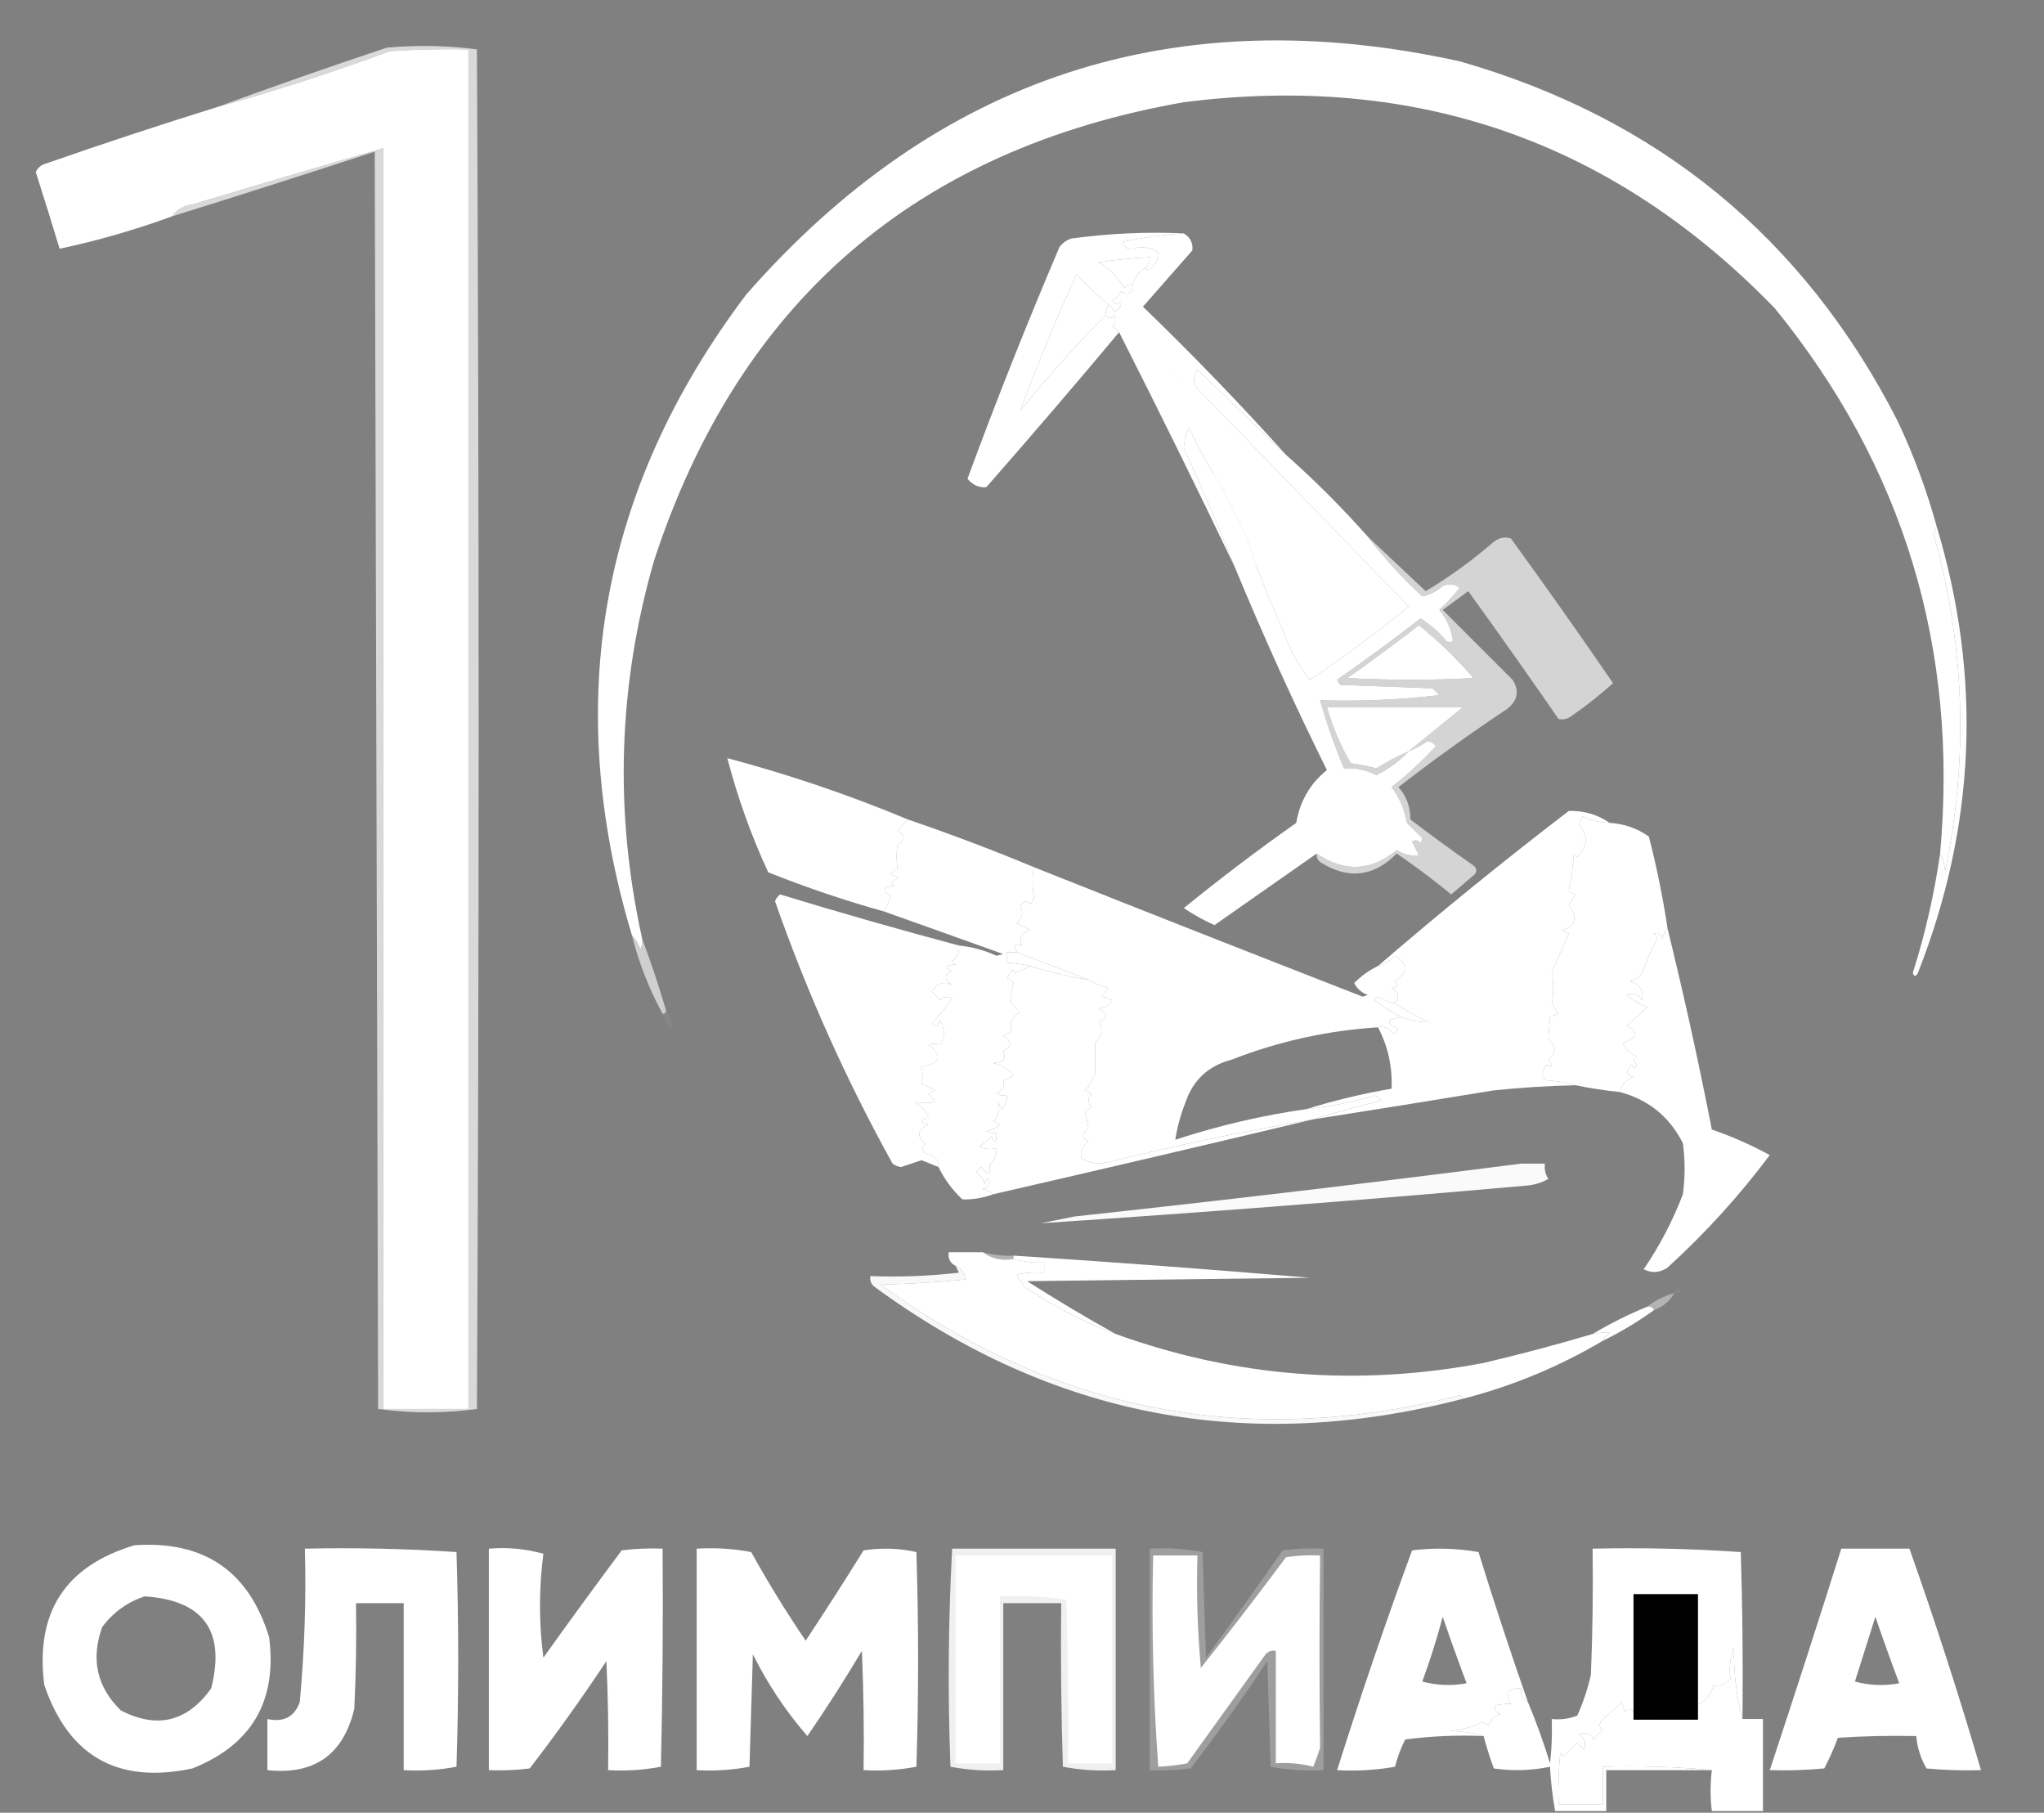 <?xml version="1.0"?>
<svg width="600" height="532" xmlns="http://www.w3.org/2000/svg" xmlns:svg="http://www.w3.org/2000/svg" clip-rule="evenodd" fill-rule="evenodd" version="1.1">
 <rect width="100%" height="100%" fill="#808080" stroke="none"/>
 <g class="layer">
  <title>Layer 1</title>
  <g id="svg_1">
   <path d="m568.5,154.5c-0.3,0.65 -0.64,1.32 -1,2c9.24,32.68 10.4,65.68 3.5,99c-0.2,-1.88 -0.7,-3.55 -1.5,-5c5.46,-60.22 -10.71,-113.56 -48.5,-160c-47.48,-49.02 -105.31,-69.18 -173.5,-60.5c-78.83,13.84 -130.66,58.68 -155.5,134.5c-10.58,36.72 -11.74,73.72 -3.5,111c0.15,1.05 -0.02,2.05 -0.5,3c-0.61,-1.57 -1.44,-2.9 -2.5,-4c-20.54,-68.47 -9.37,-131.14 33.5,-188c56.11,-64.03 125.94,-86.87 209.5,-68.5c58.24,16.67 101.07,51.83 128.5,105.5c4.72,10 8.55,20.33 11.5,31zm-231,-79c-0.06,1.11 -0.39,2.11 -1,3c-2.09,1.08 -3.42,2.75 -4,5c-1,-0.09 -1.83,0.25 -2.5,1c-1.83,-3.17 -4.33,-5.67 -7.5,-7.5c4.98,-0.75 9.98,-1.25 15,-1.5zm-12,14c-0.61,0.89 -0.94,1.89 -1,3c-8.79,8.92 -17.13,18.25 -25,28c5.02,-13.57 10.52,-26.9 16.5,-40c3.04,3.2 6.2,6.2 9.5,9zm18,19c22.62,22.95 45.29,45.95 68,69c-8.43,7.39 -17.43,14.05 -27,20c-4.85,-11.03 -10.18,-21.69 -16,-32c-0.87,-3.41 -2.03,-6.74 -3.5,-10c-2.61,-5.55 -5.44,-10.89 -8.5,-16c-4.13,-10.4 -8.47,-20.74 -13,-31zm86,99c-5.33,4.33 -10.67,8.67 -16,13c-3.27,1.42 -6.43,3.09 -9.5,5c-2.46,-0.66 -4.96,-1.16 -7.5,-1.5c-3.01,-5.2 -5.35,-10.7 -7,-16.5c13.33,0 26.67,0 40,0zm-13,-24c5.8,4.63 11.13,9.79 16,15.5c-12.33,0.67 -24.67,0.67 -37,0c7.18,-5.03 14.18,-10.2 21,-15.5z" fill="#ffffff" id="svg_2"/>
  </g>
  <g id="svg_3">
   <path d="m50.5,63.5c1.35,-1.98 3.35,-3.15 6,-3.5c18.67,-5.61 37.34,-11.11 56,-16.5c0,123.33 0,246.67 0,370c8.33,0 16.67,0 25,0c0,-133 0,-266 0,-399c-7.67,-0.17 -15.34,0 -23,0.5c-17.08,6.31 -34.08,11.81 -51,16.5c16.46,-6.05 33.13,-11.88 50,-17.5c8.91,-0.82 17.75,-0.65 26.5,0.5c0.67,133 0.67,266 0,399c-9.67,1.33 -19.33,1.33 -29,0c-0.33,-123 -0.67,-246 -1,-369c-19.78,6.47 -39.62,12.81 -59.5,19z" fill="#ffffff" id="svg_4" opacity="0.7"/>
  </g>
  <g id="svg_5">
   <path d="m50.5,63.5c-10.84,3.96 -21.84,7.13 -33,9.5c-2.27,-7.5 -4.6,-15 -7,-22.5c0.59,-1.3 1.59,-2.13 3,-2.5c16.58,-5.79 33.25,-11.29 50,-16.5c16.92,-4.69 33.92,-10.19 51,-16.5c7.66,-0.5 15.33,-0.67 23,-0.5c0,133 0,266 0,399c-8.33,0 -16.67,0 -25,0c0,-123.33 0,-246.67 0,-370c-18.66,5.39 -37.33,10.89 -56,16.5c-2.65,0.35 -4.65,1.52 -6,3.5z" fill="#ffffff" id="svg_6"/>
  </g>
  <g id="svg_7">
   <path d="m347.5,68.5c1.92,1.17 2.75,2.83 2.5,5c-4.83,5.5 -9.67,11 -14.5,16.5c14.56,14.06 28.56,28.56 42,43.5c-8.6,-8.26 -17.27,-16.6 -26,-25c-1.13,1.57 -1.3,3.24 -0.5,5c20.82,21.49 41.65,42.99 62.5,64.5c-9.28,7.65 -18.95,14.81 -29,21.5c-2.66,-3.3 -4.82,-6.97 -6.5,-11c-3.28,-7.7 -6.45,-15.36 -9.5,-23c5.82,10.31 11.15,20.97 16,32c9.57,-5.95 18.57,-12.61 27,-20c-22.71,-23.05 -45.38,-46.05 -68,-69c4.53,10.26 8.87,20.6 13,31c-2.71,-4.41 -5.21,-9.08 -7.5,-14c-0.91,1.91 -1.41,3.91 -1.5,6c5.31,11.61 10.31,23.28 15,35c-11.08,-23.15 -22.41,-46.15 -34,-69c-0.42,-0.72 -1.08,-1.22 -2,-1.5c1.02,-1.05 1.18,-2.22 0.5,-3.5c-0.77,1.1 -1.6,1.1 -2.5,0c0.06,-1.11 0.39,-2.11 1,-3c0.72,0.42 1.22,1.08 1.5,2c1.6,-0.57 2.27,-1.57 2,-3c-0.91,1.15 -1.75,0.99 -2.5,-0.5c1.17,-0.5 2,-1.33 2.5,-2.5c2.15,1.34 3.32,0.67 3.5,-2c0.58,-2.25 1.91,-3.92 4,-5c-0.06,0.44 0.1,0.77 0.5,1c4.95,-4.44 3.95,-6.77 -3,-7c-1.98,1.32 -3.48,0.82 -4.5,-1.5c5.93,-1.29 11.93,-2.13 18,-2.5zm-4,40c22.62,22.95 45.29,45.95 68,69c-8.43,7.39 -17.43,14.05 -27,20c-4.85,-11.03 -10.18,-21.69 -16,-32c-0.87,-3.41 -2.03,-6.74 -3.5,-10c-2.61,-5.55 -5.44,-10.89 -8.5,-16c-4.13,-10.4 -8.47,-20.74 -13,-31z" fill="#ffffff" id="svg_8"/>
  </g>
  <g id="svg_9">
   <path d="m347.5,68.5c-6.07,0.37 -12.07,1.21 -18,2.5c1.02,2.32 2.52,2.82 4.5,1.5c6.95,0.23 7.95,2.56 3,7c-0.4,-0.23 -0.56,-0.56 -0.5,-1c0.61,-0.89 0.94,-1.89 1,-3c-5.02,0.25 -10.02,0.75 -15,1.5c3.17,1.83 5.67,4.33 7.5,7.5c0.67,-0.75 1.5,-1.09 2.5,-1c-0.18,2.67 -1.35,3.34 -3.5,2c-0.5,1.17 -1.33,2 -2.5,2.5c0.75,1.49 1.59,1.65 2.5,0.5c0.27,1.43 -0.4,2.43 -2,3c-0.28,-0.92 -0.78,-1.58 -1.5,-2c-3.3,-2.8 -6.46,-5.8 -9.5,-9c-5.98,13.1 -11.48,26.43 -16.5,40c7.87,-9.75 16.21,-19.08 25,-28c0.9,1.1 1.73,1.1 2.5,0c0.68,1.28 0.52,2.45 -0.5,3.5c0.92,0.28 1.58,0.78 2,1.5c-12.79,15.29 -25.79,30.46 -39,45.5c-2.18,0.16 -4.01,-0.67 -5.5,-2.5c8.38,-22.77 17.38,-45.44 27,-68c0.9,-1.2 2.07,-2.03 3.5,-2.5c11.14,-1.51 22.14,-2.01 33,-1.5z" fill="#ffffff" id="svg_10"/>
  </g>
  <g id="svg_11">
   <path d="m377.5,133.5c8.42,7.45 16.42,15.45 24,24c4.74,6.24 10.07,12.08 16,17.5c2.13,-0.4 4.13,-1.4 6,-3c1.76,-0.8 3.43,-0.63 5,0.5c-1.88,2.38 -3.88,4.55 -6,6.5c2.19,2.6 3.52,5.6 4,9c-0.67,0.67 -1.33,0.67 -2,0c-2.2,-2.54 -4.7,-4.71 -7.5,-6.5c-8.05,6.22 -16.22,12.22 -24.5,18c0.21,0.59 0.54,1.09 1,1.5c9,0.33 18,0.67 27,1c0.67,0.67 1.33,1.33 2,2c-11.61,1.39 -23.28,1.89 -35,1.5c1.93,6.8 4.27,13.47 7,20c3.38,-0.24 6.55,0.42 9.5,2c3.63,-1.81 6.8,-4.14 9.5,-7c1.94,-0.76 3.77,-1.76 5.5,-3c1.06,0.13 1.89,0.63 2.5,1.5c-3.9,4.23 -8.24,8.23 -13,12c2.32,3.1 3.82,6.6 4.5,10.5c1.52,1.52 3.02,3.02 4.5,4.5c-0.17,0.5 -0.33,1 -0.5,1.5c-0.72,-0.95 -1.55,-1.12 -2.5,-0.5c0.67,1.33 1.33,2.67 2,4c-2.28,0.29 -4.45,-0.21 -6.5,-1.5c-7.62,6.21 -15.45,6.55 -23.5,1c-9.96,6.95 -19.96,13.95 -30,21c-3.23,-1.44 -6.23,-3.11 -9,-5c10.69,-8.69 21.69,-17.02 33,-25c1.05,-6.33 4.05,-11.5 9,-15.5c-9.67,-19.51 -18.67,-39.35 -27,-59.5c-4.69,-11.72 -9.69,-23.39 -15,-35c0.09,-2.09 0.59,-4.09 1.5,-6c2.29,4.92 4.79,9.59 7.5,14c3.06,5.11 5.89,10.45 8.5,16c1.47,3.26 2.63,6.59 3.5,10c3.05,7.64 6.22,15.3 9.5,23c1.68,4.03 3.84,7.7 6.5,11c10.05,-6.69 19.72,-13.85 29,-21.5c-20.85,-21.51 -41.68,-43.01 -62.5,-64.5c-0.8,-1.76 -0.63,-3.43 0.5,-5c8.73,8.4 17.4,16.74 26,25z" fill="#ffffff" id="svg_12"/>
  </g>
  <g id="svg_13">
   <path d="m266.5,240.5c-1.13,0.97 -2.13,2.14 -3,3.5c2.35,1.09 2.35,2.42 0,4c-0.41,2.21 -0.41,4.54 0,7c-0.81,0.31 -1.48,0.81 -2,1.5c0.67,0.33 1.33,0.67 2,1c-0.52,0.69 -1.19,1.19 -2,1.5c0.33,0.33 0.67,0.67 1,1c-3.44,0.22 -3.78,1.22 -1,3c-0.6,1.62 -1.27,3.12 -2,4.5c-11.51,-3.21 -22.85,-7.05 -34,-11.5c-5,-10.82 -9,-21.99 -12,-33.5c18.15,4.83 35.82,10.83 53,18z" fill="#ffffff" id="svg_14"/>
  </g>
  <g id="svg_15">
   <path d="m401.5,157.5c5.65,5.31 11.31,10.65 17,16c7.09,-4.25 13.75,-9.09 20,-14.5c1.54,-1.19 3.21,-1.52 5,-1c10.19,14.03 20.19,28.19 30,42.5c-3.78,3.4 -7.78,6.56 -12,9.5c-1.26,0.98 -2.59,1.31 -4,1c-8.71,-12.59 -17.54,-25.09 -26.5,-37.5c-2.5,1.83 -5,3.67 -7.5,5.5c6.83,6.83 13.67,13.67 20.5,20.5c2.05,3.22 1.55,6.05 -1.5,8.5c-10.95,7.28 -21.61,14.95 -32,23c2.37,2.67 3.54,5.84 3.5,9.5c6.08,4.62 12.25,9.12 18.5,13.5c0.95,0.72 1.12,1.55 0.5,2.5c-2.33,2 -4.67,4 -7,6c-5.15,-4.24 -10.49,-8.24 -16,-12c-6.79,6.87 -14.29,7.7 -22.5,2.5c-0.75,-0.67 -1.09,-1.5 -1,-2.5c8.05,5.55 15.88,5.21 23.5,-1c2.05,1.29 4.22,1.79 6.5,1.5c-0.67,-1.33 -1.33,-2.67 -2,-4c0.95,-0.62 1.78,-0.45 2.5,0.5c0.17,-0.5 0.33,-1 0.5,-1.5c-1.48,-1.48 -2.98,-2.98 -4.5,-4.5c-0.68,-3.9 -2.18,-7.4 -4.5,-10.5c4.76,-3.77 9.1,-7.77 13,-12c-0.61,-0.87 -1.44,-1.37 -2.5,-1.5c-1.73,1.24 -3.56,2.24 -5.5,3c-2.7,2.86 -5.87,5.19 -9.5,7c-2.95,-1.58 -6.12,-2.24 -9.5,-2c-2.73,-6.53 -5.07,-13.2 -7,-20c11.72,0.39 23.39,-0.11 35,-1.5c-0.67,-0.67 -1.33,-1.33 -2,-2c-9,-0.33 -18,-0.67 -27,-1c-0.46,-0.41 -0.79,-0.91 -1,-1.5c8.28,-5.78 16.45,-11.78 24.5,-18c2.8,1.79 5.3,3.96 7.5,6.5c0.67,0.67 1.33,0.67 2,0c-0.48,-3.4 -1.81,-6.4 -4,-9c2.12,-1.95 4.12,-4.12 6,-6.5c-1.57,-1.13 -3.24,-1.3 -5,-0.5c-1.87,1.6 -3.87,2.6 -6,3c-5.93,-5.42 -11.26,-11.26 -16,-17.5zm28,50c-5.33,4.33 -10.67,8.67 -16,13c-3.27,1.42 -6.43,3.09 -9.5,5c-2.46,-0.66 -4.96,-1.16 -7.5,-1.5c-3.01,-5.2 -5.35,-10.7 -7,-16.5c13.33,0 26.67,0 40,0zm-13,-24c-6.82,5.3 -13.82,10.47 -21,15.5c12.33,0.67 24.67,0.67 37,0c-4.87,-5.71 -10.2,-10.87 -16,-15.5z" fill="#ffffff" id="svg_16" opacity="0.66"/>
  </g>
  <g id="svg_17">
   <path d="m472.5,241.5c4.21,0.24 8.04,1.57 11.5,4c2.31,8.91 4.14,17.91 5.5,27c-0.77,0.76 -1.27,1.76 -1.5,3c-0.42,-1.46 -1.26,-1.96 -2.5,-1.5c0.46,0.41 0.79,0.91 1,1.5c-1.61,2.89 -2.94,5.89 -4,9c-0.69,1.85 -2.02,3.02 -4,3.5c2.89,0.87 4.06,2.7 3.5,5.5c-1.07,-1.78 -2.57,-2.28 -4.5,-1.5c2.12,1.77 4.12,2.94 6,3.5c-1.89,1.93 -3.89,3.76 -6,5.5c3.64,1.83 3.31,3.5 -1,5c0.3,1.65 1.64,2.99 4,4c-1.14,0.74 -1.14,1.57 0,2.5c-0.35,1.2 -0.85,1.2 -1.5,0c-1.85,1.73 -1.69,2.9 0.5,3.5c-2.14,0.79 -3.48,2.29 -4,4.5c-4.49,-0.48 -8.83,-1.14 -13,-2c-2.81,-0.82 -5.81,-1.32 -9,-1.5c-1.04,-1.51 -0.87,-3.01 0.5,-4.5c1.67,0.84 1.83,0.34 0.5,-1.5c2.42,-2.11 2.42,-4.11 0,-6c0.13,-1.97 0.29,-4.14 0.5,-6.5c0.92,-0.43 1.75,-0.76 2.5,-1c-0.67,-1 -1.33,-2 -2,-3c0.6,-3.23 0.6,-6.23 0,-9c1.61,-3.92 3.27,-7.75 5,-11.5c-0.67,-0.33 -1.33,-0.67 -2,-1c4.06,-1.1 4.73,-3.6 2,-7.5c0.67,-1 1.33,-2 2,-3c-0.67,-0.33 -1.33,-0.67 -2,-1c0.76,-3.61 1.26,-7.28 1.5,-11c0.33,0.33 0.67,0.67 1,1c3.1,-3.02 3.27,-6.19 0.5,-9.5c0.33,-0.83 0.67,-1.67 1,-2.5c2.52,1.28 5.19,1.95 8,2z" fill="#ffffff" id="svg_18"/>
  </g>
  <g id="svg_19">
   <path d="m472.5,241.5c-2.81,-0.05 -5.48,-0.72 -8,-2c-0.33,0.83 -0.67,1.67 -1,2.5c2.77,3.31 2.6,6.48 -0.5,9.5c-0.33,-0.33 -0.67,-0.67 -1,-1c-0.24,3.72 -0.74,7.39 -1.5,11c0.67,0.33 1.33,0.67 2,1c-0.67,1 -1.33,2 -2,3c2.73,3.9 2.06,6.4 -2,7.5c0.67,0.33 1.33,0.67 2,1c-1.73,3.75 -3.39,7.58 -5,11.5c0.6,2.77 0.6,5.77 0,9c0.67,1 1.33,2 2,3c-0.75,0.24 -1.58,0.57 -2.5,1c-0.21,2.36 -0.37,4.53 -0.5,6.5c2.42,1.89 2.42,3.89 0,6c1.33,1.84 1.17,2.34 -0.5,1.5c-1.37,1.49 -1.54,2.99 -0.5,4.5c3.19,0.18 6.19,0.68 9,1.5c-8.02,0.17 -16.02,0.67 -24,1.5c-17.69,2.9 -35.35,5.74 -53,8.5c6.56,-2.02 13.23,-3.85 20,-5.5c-0.52,-0.69 -1.19,-1.19 -2,-1.5c-6.54,1.97 -13.21,3.3 -20,4c8.1,-2.52 16.43,-4.52 25,-6c0.24,-6.54 -1.1,-12.54 -4,-18c1.58,-0.49 3.08,0.18 4.5,2c0.5,-0.5 1,-1 1.5,-1.5c-3.9,-1.79 -3.56,-2.95 1,-3.5c2.61,1.05 5.28,1.55 8,1.5c-3.56,-1.61 -6.89,-3.44 -10,-5.5c1.38,-1.77 1.05,-3.27 -1,-4.5c1.8,-0.32 2.13,-0.98 1,-2c3.8,-2.63 3.8,-5.13 0,-7.5c-1.44,1.45 -3.11,2.45 -5,3c18.19,-15.68 36.86,-30.85 56,-45.5c4.42,-0.14 8.42,1.03 12,3.5z" fill="#ffffff" id="svg_20"/>
  </g>
  <g id="svg_21">
   <path d="m568.5,154.5c13.31,44.19 11.47,87.86 -5.5,131c-0.65,1.2 -1.15,1.2 -1.5,0c3.63,-11.45 6.3,-23.12 8,-35c0.8,1.45 1.3,3.12 1.5,5c6.9,-33.32 5.74,-66.32 -3.5,-99c0.36,-0.68 0.7,-1.35 1,-2z" fill="#ffffff" id="svg_22" opacity="0.99"/>
  </g>
  <g id="svg_23">
   <path d="m303.5,254.5c32.01,12.74 64.18,25.41 96.5,38c0.5,-0.17 1,-0.33 1.5,-0.5c-1.8,-0.64 -3.14,-1.8 -4,-3.5c2.07,-2.07 4.4,-3.74 7,-5c1.89,-0.55 3.56,-1.55 5,-3c3.8,2.37 3.8,4.87 0,7.5c1.13,1.02 0.8,1.68 -1,2c2.05,1.23 2.38,2.73 1,4.5c-1.76,-0.38 -3.43,-1.04 -5,-2c-0.33,0.33 -0.67,0.67 -1,1c2.47,2.04 5.14,3.7 8,5c-4.56,0.55 -4.9,1.71 -1,3.5c-0.5,0.5 -1,1 -1.5,1.5c-1.42,-1.82 -2.92,-2.49 -4.5,-2c-14.8,0.93 -29.13,4.09 -43,9.5c-6.76,1.76 -11.26,5.93 -13.5,12.5c-1.44,3.65 -2.44,7.32 -3,11c12.56,-4.13 25.39,-7.13 38.5,-9c6.79,-0.7 13.46,-2.03 20,-4c0.81,0.31 1.48,0.81 2,1.5c-6.77,1.65 -13.44,3.48 -20,5.5c-20.12,3.46 -40.12,7.62 -60,12.5c-2.8,0.75 -5.47,0.42 -8,-1c-0.59,-1.87 0.08,-3.54 2,-5c-2.01,-0.87 -2.01,-2.21 0,-4c-0.33,-1.67 -0.67,-3.33 -1,-5c0.67,-0.33 1.33,-0.67 2,-1c-1.33,-1.33 -1.33,-2.67 0,-4c-0.67,-0.33 -1.33,-0.67 -2,-1c1.37,-1.44 2.37,-3.11 3,-5c0,-3 0,-6 0,-9c2.02,-2.04 2.35,-4.04 1,-6c2.67,-1.33 2.67,-2.67 0,-4c1.79,-0.2 3.12,-1.03 4,-2.5c-1.1,-0.5 -2.1,-0.83 -3,-1c0.48,-0.98 1.14,-1.81 2,-2.5c-2.22,-0.57 -4.22,-1.4 -6,-2.5c-7,-2.67 -14,-5.33 -21,-8c-1.09,-2.07 -0.59,-2.73 1.5,-2c-1.1,-2.29 -0.27,-3.79 2.5,-4.5c-1.33,-0.67 -2.67,-1.33 -4,-2c1.65,-1.56 1.98,-3.22 1,-5c0.82,-1.69 1.82,-1.86 3,-0.5c0.33,-0.67 0.67,-1.33 1,-2c-0.54,-3.27 -0.54,-6.27 0,-9z" fill="#ffffff" id="svg_24"/>
  </g>
  <g id="svg_25">
   <path d="m281.5,277.5c0.2,1.89 -0.46,3.39 -2,4.5c0.33,0.33 0.67,0.67 1,1c-3.04,0.36 -3.38,1.03 -1,2c-2.46,1.15 -2.46,2.49 0,4c-2.45,-1.13 -4.45,-0.46 -6,2c0.83,0.83 1.67,1.67 2.5,2.5c1.05,-1.02 2.22,-1.18 3.5,-0.5c-1.84,2.67 -3.84,5.17 -6,7.5c1.13,1.1 1.96,0.77 2.5,-1c1.41,2.62 1.41,4.95 0,7c-1.26,-0.14 -2.43,-0.14 -3.5,0c4.32,3.55 3.65,5.71 -2,6.5c0.39,1.81 0.39,3.48 0,5c1.33,0.67 2.67,1.33 4,2c-0.67,0.33 -1.33,0.67 -2,1c0.86,0.69 1.52,1.52 2,2.5c-2.11,0.15 -4.11,0.15 -6,0c2.24,1.35 3.57,2.85 4,4.5c-2.67,0.67 -2.67,1.33 0,2c-3.18,1.58 -3.51,3.41 -1,5.5c-1.31,2.02 -0.65,3.19 2,3.5c1.32,0.82 1.99,1.98 2,3.5c-1.66,-0.65 -3.32,-1.31 -5,-2c-2,0.67 -4,1.33 -6,2c-0.94,-0.11 -1.77,-0.44 -2.5,-1c-13.63,-24.6 -25.13,-50.26 -34.5,-77c0.31,-0.81 0.81,-1.48 1.5,-2c17.41,5.31 34.91,10.31 52.5,15z" fill="#ffffff" id="svg_26"/>
  </g>
  <g id="svg_27">
   <path d="m266.5,240.5c12.62,4.31 24.95,8.98 37,14c-0.54,2.73 -0.54,5.73 0,9c-0.33,0.67 -0.67,1.33 -1,2c-1.18,-1.36 -2.18,-1.19 -3,0.5c0.98,1.78 0.65,3.44 -1,5c1.33,0.67 2.67,1.33 4,2c-2.77,0.71 -3.6,2.21 -2.5,4.5c-2.09,-0.73 -2.59,-0.07 -1.5,2c-1,0 -2,0 -3,0c0,1 0,2 0,3c2.36,0.17 4.69,0.51 7,1c-1.38,0.73 -2.88,1.4 -4.5,2c-0.33,-0.33 -0.67,-0.67 -1,-1c-0.37,0.92 -0.87,1.75 -1.5,2.5c0.81,0.31 1.48,0.81 2,1.5c-0.45,1.87 -0.78,3.7 -1,5.5c1,1 2,2 3,3c-2.48,1.38 -3.31,3.21 -2.5,5.5c-0.75,0.63 -1.58,1.13 -2.5,1.5c2.54,1.56 2.54,3.06 0,4.5c0.92,2.28 -0.08,3.45 -3,3.5c2.37,0.54 4.37,1.7 6,3.5c-0.88,0.75 -1.88,1.25 -3,1.5c0.56,1.57 -0.11,2.9 -2,4c0.95,0.48 1.95,0.65 3,0.5c0.19,1.6 -0.31,2.94 -1.5,4c-0.33,-0.67 -0.67,-1.33 -1,-2c0.7,2.26 0.2,4.1 -1.5,5.5c0.67,0.33 1.33,0.67 2,1c-1.12,1.04 -2.46,1.71 -4,2c0.95,0.48 1.95,0.65 3,0.5c0.09,3.1 -0.41,3.43 -1.5,1c-1.07,1.12 -2.24,2.12 -3.5,3c1.4,0.72 3.06,0.88 5,0.5c0.18,1.66 -0.49,3.33 -2,5c0.41,2.86 -0.43,3.03 -2.5,0.5c-0.5,0.5 -1,1 -1.5,1.5c1.35,0.77 2.18,1.94 2.5,3.5c0.56,-2.1 1.06,-2.26 1.5,-0.5c-0.4,0.94 -1.07,1.61 -2,2c1.24,0.23 2.24,0.73 3,1.5c-2.92,1.09 -5.92,1.59 -9,1.5c-2.96,-2.78 -5.3,-5.95 -7,-9.5c-0.01,-1.52 -0.68,-2.68 -2,-3.5c-2.65,-0.31 -3.31,-1.48 -2,-3.5c-2.51,-2.09 -2.18,-3.92 1,-5.5c-2.67,-0.67 -2.67,-1.33 0,-2c-0.43,-1.65 -1.76,-3.15 -4,-4.5c1.89,0.15 3.89,0.15 6,0c-0.48,-0.98 -1.14,-1.81 -2,-2.5c0.67,-0.33 1.33,-0.67 2,-1c-1.33,-0.67 -2.67,-1.33 -4,-2c0.39,-1.52 0.39,-3.19 0,-5c5.65,-0.79 6.32,-2.95 2,-6.5c1.07,-0.14 2.24,-0.14 3.5,0c1.41,-2.05 1.41,-4.38 0,-7c-0.54,1.77 -1.37,2.1 -2.5,1c2.16,-2.33 4.16,-4.83 6,-7.5c-1.28,-0.68 -2.45,-0.52 -3.5,0.5c-0.83,-0.83 -1.67,-1.67 -2.5,-2.5c1.55,-2.46 3.55,-3.13 6,-2c-2.46,-1.51 -2.46,-2.85 0,-4c-2.38,-0.97 -2.04,-1.64 1,-2c-0.33,-0.33 -0.67,-0.67 -1,-1c1.54,-1.11 2.2,-2.61 2,-4.5c3.82,0.38 7.49,1.38 11,3c0.67,-0.17 1.33,-0.33 2,-0.5c-11.75,-4.22 -23.42,-8.39 -35,-12.5c0.73,-1.38 1.4,-2.88 2,-4.5c-2.78,-1.78 -2.44,-2.78 1,-3c-0.33,-0.33 -0.67,-0.67 -1,-1c0.81,-0.31 1.48,-0.81 2,-1.5c-0.67,-0.33 -1.33,-0.67 -2,-1c0.52,-0.69 1.19,-1.19 2,-1.5c-0.41,-2.46 -0.41,-4.79 0,-7c2.35,-1.58 2.35,-2.91 0,-4c0.87,-1.36 1.87,-2.53 3,-3.5z" fill="#ffffff" id="svg_28"/>
  </g>
  <g id="svg_29">
   <path d="m298.5,279.5c7,2.67 14,5.33 21,8c-5.8,-0.87 -11.47,-2.2 -17,-4c-2.31,-0.49 -4.64,-0.83 -7,-1c0,-1 0,-2 0,-3c1,0 2,0 3,0z" fill="#ffffff" id="svg_30"/>
  </g>
  <g id="svg_31">
   <path d="m185.5,274.5c1.06,1.1 1.89,2.43 2.5,4c0.48,-0.95 0.65,-1.95 0.5,-3c2.57,6.83 4.9,13.83 7,21c0,0.67 -0.33,1 -1,1c-3.97,-7.25 -6.97,-14.91 -9,-23z" fill="#ffffff" id="svg_32" opacity="0.62"/>
  </g>
  <g id="svg_33">
   <path d="m302.5,283.5c5.53,1.8 11.2,3.13 17,4c1.78,1.1 3.78,1.93 6,2.5c-0.86,0.69 -1.52,1.52 -2,2.5c0.9,0.17 1.9,0.5 3,1c-0.88,1.47 -2.21,2.3 -4,2.5c2.67,1.33 2.67,2.67 0,4c1.35,1.96 1.02,3.96 -1,6c0,3 0,6 0,9c-0.63,1.89 -1.63,3.56 -3,5c0.67,0.33 1.33,0.67 2,1c-1.33,1.33 -1.33,2.67 0,4c-0.67,0.33 -1.33,0.67 -2,1c0.33,1.67 0.67,3.33 1,5c-2.01,1.79 -2.01,3.13 0,4c-1.92,1.46 -2.59,3.13 -2,5c2.53,1.42 5.2,1.75 8,1c19.88,-4.88 39.88,-9.04 60,-12.5c-31.21,7.45 -62.55,14.78 -94,22c-0.76,-0.77 -1.76,-1.27 -3,-1.5c0.93,-0.39 1.6,-1.06 2,-2c-0.44,-1.76 -0.94,-1.6 -1.5,0.5c-0.32,-1.56 -1.15,-2.73 -2.5,-3.5c0.5,-0.5 1,-1 1.5,-1.5c2.07,2.53 2.91,2.36 2.5,-0.5c1.51,-1.67 2.18,-3.34 2,-5c-1.94,0.38 -3.6,0.22 -5,-0.5c1.26,-0.88 2.43,-1.88 3.5,-3c1.09,2.43 1.59,2.1 1.5,-1c-1.05,0.15 -2.05,-0.02 -3,-0.5c1.54,-0.29 2.88,-0.96 4,-2c-0.67,-0.33 -1.33,-0.67 -2,-1c1.7,-1.4 2.2,-3.24 1.5,-5.5c0.33,0.67 0.67,1.33 1,2c1.19,-1.06 1.69,-2.4 1.5,-4c-1.05,0.15 -2.05,-0.02 -3,-0.5c1.89,-1.1 2.56,-2.43 2,-4c1.12,-0.25 2.12,-0.75 3,-1.5c-1.63,-1.8 -3.63,-2.96 -6,-3.5c2.92,-0.05 3.92,-1.22 3,-3.5c2.54,-1.44 2.54,-2.94 0,-4.5c0.92,-0.37 1.75,-0.87 2.5,-1.5c-0.81,-2.29 0.02,-4.12 2.5,-5.5c-1,-1 -2,-2 -3,-3c0.22,-1.8 0.55,-3.63 1,-5.5c-0.52,-0.69 -1.19,-1.19 -2,-1.5c0.63,-0.75 1.13,-1.58 1.5,-2.5c0.33,0.33 0.67,0.67 1,1c1.62,-0.6 3.12,-1.27 4.5,-2z" fill="#ffffff" id="svg_34"/>
  </g>
  <g id="svg_35">
   <path d="m409.5,294.5c3.11,2.06 6.44,3.89 10,5.5c-2.72,0.05 -5.39,-0.45 -8,-1.5c-2.86,-1.3 -5.53,-2.96 -8,-5c0.33,-0.33 0.67,-0.67 1,-1c1.57,0.96 3.24,1.62 5,2z" fill="#ffffff" id="svg_36"/>
  </g>
  <g id="svg_37">
   <path d="m195.5,296.5c1.41,1.73 1.91,3.73 1.5,6c-1.09,-1.58 -1.93,-3.25 -2.5,-5c0.67,0 1,-0.33 1,-1z" fill="#ffffff" id="svg_38" opacity="0.06"/>
  </g>
  <g id="svg_39">
   <path d="m489.5,272.5c4.77,19.43 9.11,39.1 13,59c5.87,2.01 11.54,4.51 17,7.5c-8.98,11.98 -18.98,22.98 -30,33c-2.27,1.56 -4.6,1.72 -7,0.5c4.68,-6.86 8.51,-14.19 11.5,-22c0.67,-5 0.67,-10 0,-15c-3.94,-7.77 -10.1,-12.77 -18.5,-15c0.52,-2.21 1.86,-3.71 4,-4.5c-2.19,-0.6 -2.35,-1.77 -0.5,-3.5c0.65,1.2 1.15,1.2 1.5,0c-1.14,-0.93 -1.14,-1.76 0,-2.5c-2.36,-1.01 -3.7,-2.35 -4,-4c4.31,-1.5 4.64,-3.17 1,-5c2.11,-1.74 4.11,-3.57 6,-5.5c-1.88,-0.56 -3.88,-1.73 -6,-3.5c1.93,-0.78 3.43,-0.28 4.5,1.5c0.56,-2.8 -0.61,-4.63 -3.5,-5.5c1.98,-0.48 3.31,-1.65 4,-3.5c1.06,-3.11 2.39,-6.11 4,-9c-0.21,-0.59 -0.54,-1.09 -1,-1.5c1.24,-0.46 2.08,0.04 2.5,1.5c0.23,-1.24 0.73,-2.24 1.5,-3z" fill="#ffffff" id="svg_40" opacity="1"/>
  </g>
  <g id="svg_41">
   <path d="m446.5,341.5c2.33,0 4.67,0 7,0c-0.21,1.64 0.12,3.14 1,4.5c-2.12,1.19 -4.46,1.86 -7,2c-47.32,4.2 -94.66,7.87 -142,11c3.33,-0.67 6.67,-1.33 10,-2c43.88,-4.74 87.55,-9.91 131,-15.5z" fill="#ffffff" id="svg_42" opacity="0.96"/>
  </g>
  <g id="svg_43">
   <path d="m288.5,367.5c2.93,0.8 5.93,1.13 9,1c0,0.33 0,0.67 0,1c-3.51,0.56 -6.51,-0.11 -9,-2z" fill="#ffffff" id="svg_44" opacity="0.4"/>
  </g>
  <g id="svg_45">
   <path d="m288.5,367.5c2.49,1.89 5.49,2.56 9,2c2.93,0.8 5.93,1.13 9,1c0,1 0,2 0,3c-2.69,-0.16 -5.35,0 -8,0.5c0.57,1.2 1.24,2.37 2,3.5c8.77,5.93 17.77,10.59 27,14c35.12,12.67 71.12,15.5 108,8.5c10.77,-2.53 21.44,-5.36 32,-8.5c1.73,-0.31 3.39,-0.48 5,-0.5c-0.88,0.71 -1.55,1.54 -2,2.5c-12.88,7.61 -26.54,13.27 -41,17c-0.06,-0.54 -0.39,-0.88 -1,-1c-61.91,15.78 -118.58,4.95 -170,-32.5c8.35,-0.17 16.69,-0.67 25,-1.5c-0.31,-1.98 -1.31,-3.32 -3,-4c-1.6,-0.79 -2.27,-2.12 -2,-4c3.33,0 6.67,0 10,0z" fill="#ffffff" id="svg_46"/>
  </g>
  <g id="svg_47">
   <path d="m297.5,369.5c0,-0.33 0,-0.67 0,-1c29.03,1.88 58.03,4.05 87,6.5c-27.67,0.33 -55.33,0.67 -83,1c8.62,5.49 17.28,10.66 26,15.5c-9.23,-3.41 -18.23,-8.07 -27,-14c-0.76,-1.13 -1.43,-2.3 -2,-3.5c2.65,-0.5 5.31,-0.66 8,-0.5c0,-1 0,-2 0,-3c-3.07,0.13 -6.07,-0.2 -9,-1z" fill="#ffffff" id="svg_48"/>
  </g>
  <g id="svg_49">
   <path d="m491.5,379.5c0.4,-1.02 1.06,-1.19 2,-0.5c-0.59,0.46 -1.26,0.63 -2,0.5z" fill="#ffffff" id="svg_50" opacity="0.06"/>
  </g>
  <g id="svg_51">
   <path d="m491.5,379.5c-1.39,2.39 -3.39,4.06 -6,5c-0.34,-0.84 -1.01,-1.17 -2,-1c2.35,-1.84 5.01,-3.17 8,-4z" fill="#ffffff" id="svg_52" opacity="0.4"/>
  </g>
  <g id="svg_53">
   <path d="m483.5,383.5c0.99,-0.17 1.66,0.16 2,1c-4.75,3.43 -9.75,6.43 -15,9c0.45,-0.96 1.12,-1.79 2,-2.5c-1.61,0.02 -3.27,0.19 -5,0.5c5.07,-3.03 10.4,-5.7 16,-8z" fill="#ffffff" id="svg_54" opacity="0.99"/>
  </g>
  <g id="svg_55">
   <path d="m280.5,371.5c1.69,0.68 2.69,2.02 3,4c-8.31,0.83 -16.65,1.33 -25,1.5c51.42,37.45 108.09,48.28 170,32.5c0.61,0.12 0.94,0.46 1,1c-63.03,16.42 -120.69,5.42 -173,-33c-0.89,-0.82 -1.22,-1.82 -1,-3c8.69,0.33 17.36,0 26,-1c-0.36,-0.68 -0.7,-1.35 -1,-2z" fill="#ffffff" id="svg_56" opacity="0.94"/>
  </g>
  <g id="svg_57">
   <path d="m39.5,453.5c20.41,-1.41 33.57,7.59 39.5,27c2.4,18.71 -5.1,31.55 -22.5,38.5c-21.86,4.66 -36.36,-3.51 -43.5,-24.5c-2.71,-21.26 6.12,-34.93 26.5,-41zm3,15c17.25,1.16 23.75,10.16 19.5,27c-7.01,9.8 -15.85,11.97 -26.5,6.5c-7.06,-6.86 -8.9,-15.03 -5.5,-24.5c3.3,-4.38 7.47,-7.38 12.5,-9z" fill="#ffffff" id="svg_58"/>
  </g>
  <g id="svg_59">
   <path d="m279.5,454.5c16,0 32,0 48,0c0,21.67 0,43.33 0,65c-5.26,0.3 -10.43,-0.03 -15.5,-1c-0.5,-16 -0.67,-32 -0.5,-48c-5.67,0 -11.33,0 -17,0c0,16.33 0,32.67 0,49c-5.26,0.3 -10.43,-0.03 -15.5,-1c-0.82,-21.41 -0.65,-42.74 0.5,-64z" fill="#ffffff" id="svg_60" opacity="0.88"/>
  </g>
  <g id="svg_61">
   <path d="m89.5,454.5c14.91,-0.32 29.75,0.01 44.5,1c0.67,21 0.67,42 0,63c-5.07,0.97 -10.24,1.3 -15.5,1c0,-16.33 0,-32.67 0,-49c-4.67,0 -9.33,0 -14,0c0.17,10.34 0,20.67 -0.5,31c-3.21,13.46 -11.71,19.46 -25.5,18c0,-5 0,-10 0,-15c4.77,1.04 7.94,-0.63 9.5,-5c1.39,-15.08 1.89,-30.08 1.5,-45z" fill="#ffffff" id="svg_62"/>
  </g>
  <g id="svg_63">
   <path d="m143.5,454.5c5.52,-0.45 10.85,0.05 16,1.5c-1.32,10.11 -1.32,20.27 0,30.5c7.53,-10.55 15.2,-21.05 23,-31.5c3.99,-0.5 7.99,-0.67 12,-0.5c0.17,21.34 0,42.67 -0.5,64c-5.07,0.97 -10.24,1.3 -15.5,1c0.17,-10.67 0,-21.34 -0.5,-32c-7.13,10.76 -14.63,21.26 -22.5,31.5c-3.99,0.5 -7.99,0.67 -12,0.5c0,-21.67 0,-43.33 0,-65z" fill="#ffffff" id="svg_64"/>
  </g>
  <g id="svg_65">
   <path d="m280.5,456.5c15.33,0 30.67,0 46,0c0,20.33 0,40.67 0,61c-4.33,0 -8.67,0 -13,0c0.17,-16 0,-32 -0.5,-48c-6.41,-0.98 -12.91,-1.31 -19.5,-1c0,16.33 0,32.67 0,49c-4.33,0 -8.67,0 -13,0c0,-20.33 0,-40.67 0,-61z" fill="#ffffff" id="svg_66"/>
  </g>
  <g id="svg_67">
   <path d="m448.5,499.5c-1.6,-0.79 -2.27,-2.12 -2,-4c-3.66,-0.15 -4.66,1.35 -3,4.5c-1.68,0.03 -3.18,0.2 -4.5,0.5c-0.46,1.24 0.04,2.08 1.5,2.5c-1.83,0.5 -3,1.67 -3.5,3.5c-0.56,-0.52 -1.23,-0.86 -2,-1c-3,1.42 -6.17,2.25 -9.5,2.5c4.11,0.13 7.44,0.63 10,1.5c-7.7,-0.33 -15.36,0 -23,1c-1.31,2.55 -2.31,5.22 -3,8c-5.63,1 -11.29,1.33 -17,1c6.83,-21.65 14.16,-43.15 22,-64.5c6.58,-0.81 13.08,-0.64 19.5,0.5c4.57,14.79 9.4,29.46 14.5,44zm-25,-25c2.21,6.46 4.54,12.96 7,19.5c-4.37,0.83 -8.7,0.66 -13,-0.5c2.3,-6.25 4.3,-12.58 6,-19z" fill="#ffffff" id="svg_68"/>
  </g>
  <g id="svg_69">
   <path d="m204.5,454.5c5.38,-0.33 10.71,0 16,1c4.97,8.95 10.3,17.62 16,26c5.79,-8.75 11.46,-17.58 17,-26.5c5.25,-0.8 10.42,-0.64 15.5,0.5c0.67,21 0.67,42 0,63c-5.07,0.97 -10.24,1.3 -15.5,1c0.17,-11.67 0,-23.34 -0.5,-35c-5.09,8.53 -10.43,16.87 -16,25c-6.29,-7.22 -11.63,-15.22 -16,-24c-0.33,11 -0.67,22 -1,33c-5.07,0.97 -10.24,1.3 -15.5,1c0,-21.67 0,-43.33 0,-65z" fill="#ffffff" id="svg_70"/>
  </g>
  <g id="svg_71">
   <path d="m540.5,454.5c6.67,0 13.33,0 20,0c7.59,21.45 14.59,43.12 21,65c-5.34,0.17 -10.68,0 -16,-0.5c-1.69,-2.93 -2.69,-6.1 -3,-9.5c-7.67,-0.17 -15.34,0 -23,0.5c-1.14,3.08 -2.47,6.08 -4,9c-5.32,0.5 -10.66,0.67 -16,0.5c7.15,-21.59 14.15,-43.26 21,-65zm10,20c2.21,6.46 4.54,12.96 7,19.5c-4.37,0.83 -8.71,0.66 -13,-0.5c2,-6.34 4,-12.67 6,-19z" fill="#ffffff" id="svg_72"/>
  </g>
  <g id="svg_73">
   <path d="m511.5,504.5c-1.8,-6.6 -2.63,-13.6 -2.5,-21c-1.19,3.18 -1.53,6.18 -1,9c-1.46,1.92 -3.13,2.59 -5,2c-0.74,2.82 -2.4,4.82 -5,6c-0.62,-0.95 -0.45,-1.78 0.5,-2.5c-0.69,-1.07 -1.19,-2.23 -1.5,-3.5c-0.33,-8.67 -0.67,-17.33 -1,-26c-0.17,12.17 -0.67,24.17 -1.5,36c0,-11.67 0,-23.33 0,-35c-4,0 -8,0 -12,0c0.17,9.01 0,18.01 -0.5,27c-0.24,2.35 -1.07,4.35 -2.5,6c-0.69,-1.27 -1.52,-1.27 -2.5,0c-0.33,-1 -0.67,-2 -1,-3c-1.68,1.85 -3.52,3.52 -5.5,5c-1.21,1.22 -1.21,2.39 0,3.5c-1.17,0.5 -2,1.33 -2.5,2.5c-1.13,-1.71 -2.63,-2.21 -4.5,-1.5c1.71,1.13 2.21,2.63 1.5,4.5c-0.67,-0.67 -1.33,-1.33 -2,-2c-1.33,1.33 -2.67,2.67 -4,4c-0.33,-0.33 -0.67,-0.67 -1,-1c-0.5,4.99 -0.67,9.99 -0.5,15c4.33,0 8.67,0 13,0c0,-3.67 0,-7.33 0,-11c10.85,-0.33 21.51,0.01 32,1c-10.33,0 -20.67,0 -31,0c0,4 0,8 0,12c-5,0 -10,0 -15,0c-0.77,-4.25 -1.27,-8.58 -1.5,-13c-5.42,1.14 -10.92,1.31 -16.5,0.5c-1.14,-3.12 -2.14,-6.29 -3,-9.5c-2.56,-0.87 -5.89,-1.37 -10,-1.5c3.33,-0.25 6.5,-1.08 9.5,-2.5c0.77,0.14 1.44,0.48 2,1c0.5,-1.83 1.67,-3 3.5,-3.5c-1.46,-0.42 -1.96,-1.26 -1.5,-2.5c1.32,-0.3 2.82,-0.47 4.5,-0.5c-1.66,-3.15 -0.66,-4.65 3,-4.5c-0.27,1.88 0.4,3.21 2,4c2.43,5.79 4.6,11.79 6.5,18c0.5,-4.32 0.67,-8.65 0.5,-13c2.62,0.27 5.12,-0.06 7.5,-1c1.73,-3.86 3.07,-7.86 4,-12c0.5,-12.33 0.67,-24.66 0.5,-37c14.58,-0.32 29.08,0.01 43.5,1c0.5,16.33 0.67,32.66 0.5,49zm-17,0c-5.44,0.61 -10.44,-0.06 -15,-2c1.43,-1.65 2.26,-3.65 2.5,-6c0.5,-8.99 0.67,-17.99 0.5,-27c4,0 8,0 12,0c0,11.67 0,23.33 0,35z" fill="#ffffff" id="svg_74"/>
  </g>
  <g id="svg_75">
   <path d="m511.5,504.5c2,0 4,0 6,0c0,9 0,18 0,27c-5,0 -10,0 -15,0c-0.5,-3.91 -0.5,-7.91 0,-12c-10.49,-0.99 -21.15,-1.33 -32,-1c0,3.67 0,7.33 0,11c-4.33,0 -8.67,0 -13,0c-0.17,-5.01 0,-10.01 0.5,-15c0.33,0.33 0.67,0.67 1,1c1.33,-1.33 2.67,-2.67 4,-4c0.67,0.67 1.33,1.33 2,2c0.71,-1.87 0.21,-3.37 -1.5,-4.5c1.87,-0.71 3.37,-0.21 4.5,1.5c0.5,-1.17 1.33,-2 2.5,-2.5c-1.21,-1.11 -1.21,-2.28 0,-3.5c1.98,-1.48 3.82,-3.15 5.5,-5c0.33,1 0.67,2 1,3c0.98,-1.27 1.81,-1.27 2.5,0c4.56,1.94 9.56,2.61 15,2c0.83,-11.83 1.33,-23.83 1.5,-36c0.33,8.67 0.67,17.33 1,26c0.31,1.27 0.81,2.43 1.5,3.5c-0.95,0.72 -1.12,1.55 -0.5,2.5c2.6,-1.18 4.26,-3.18 5,-6c1.87,0.59 3.54,-0.08 5,-2c-0.53,-2.82 -0.19,-5.82 1,-9c-0.13,7.4 0.7,14.4 2.5,21z" fill="#ffffff" id="svg_76"/>
  </g>
  <g id="svg_77">
   <path d="m337.5,454.5c5.26,-0.31 10.43,0.03 15.5,1c0.33,10.33 0.67,20.67 1,31c7.62,-10.41 15.12,-20.91 22.5,-31.5c3.99,-0.5 7.99,-0.67 12,-0.5c0,21.67 0,43.33 0,65c-5.26,0.3 -10.43,-0.03 -15.5,-1c-0.33,-10.33 -0.67,-20.67 -1,-31c-7.13,10.76 -14.63,21.26 -22.5,31.5c-3.99,0.5 -7.99,0.67 -12,0.5c0,-21.67 0,-43.33 0,-65z" fill="#ffffff" id="svg_78" opacity="0.24"/>
  </g>
  <g id="svg_79">
   <path d="m338.5,456.5c4.33,0 8.67,0 13,0c-0.33,11.02 0,22.02 1,33c8.49,-10.67 16.83,-21.5 25,-32.5c3.32,-0.5 6.65,-0.67 10,-0.5c-0.23,18.92 -0.23,37.75 0,56.5c-0.6,1.83 -1.27,3.66 -2,5.5c-3.59,-0.93 -7.26,-1.26 -11,-1c0,-11 0,-22 0,-33c-1.18,-0.22 -2.18,0.11 -3,1c-7.67,10.67 -15.33,21.33 -23,32c-2.88,0.55 -5.71,0.88 -8.5,1c-1.49,-20.51 -1.99,-41.18 -1.5,-62z" fill="#ffffff" id="svg_80"/>
  </g>
  <rect fill="#000000" height="35.86" id="svg_83" stroke="#000000" stroke-width="1" width="17.93" x="480" y="468.34"/>
 </g>
</svg>